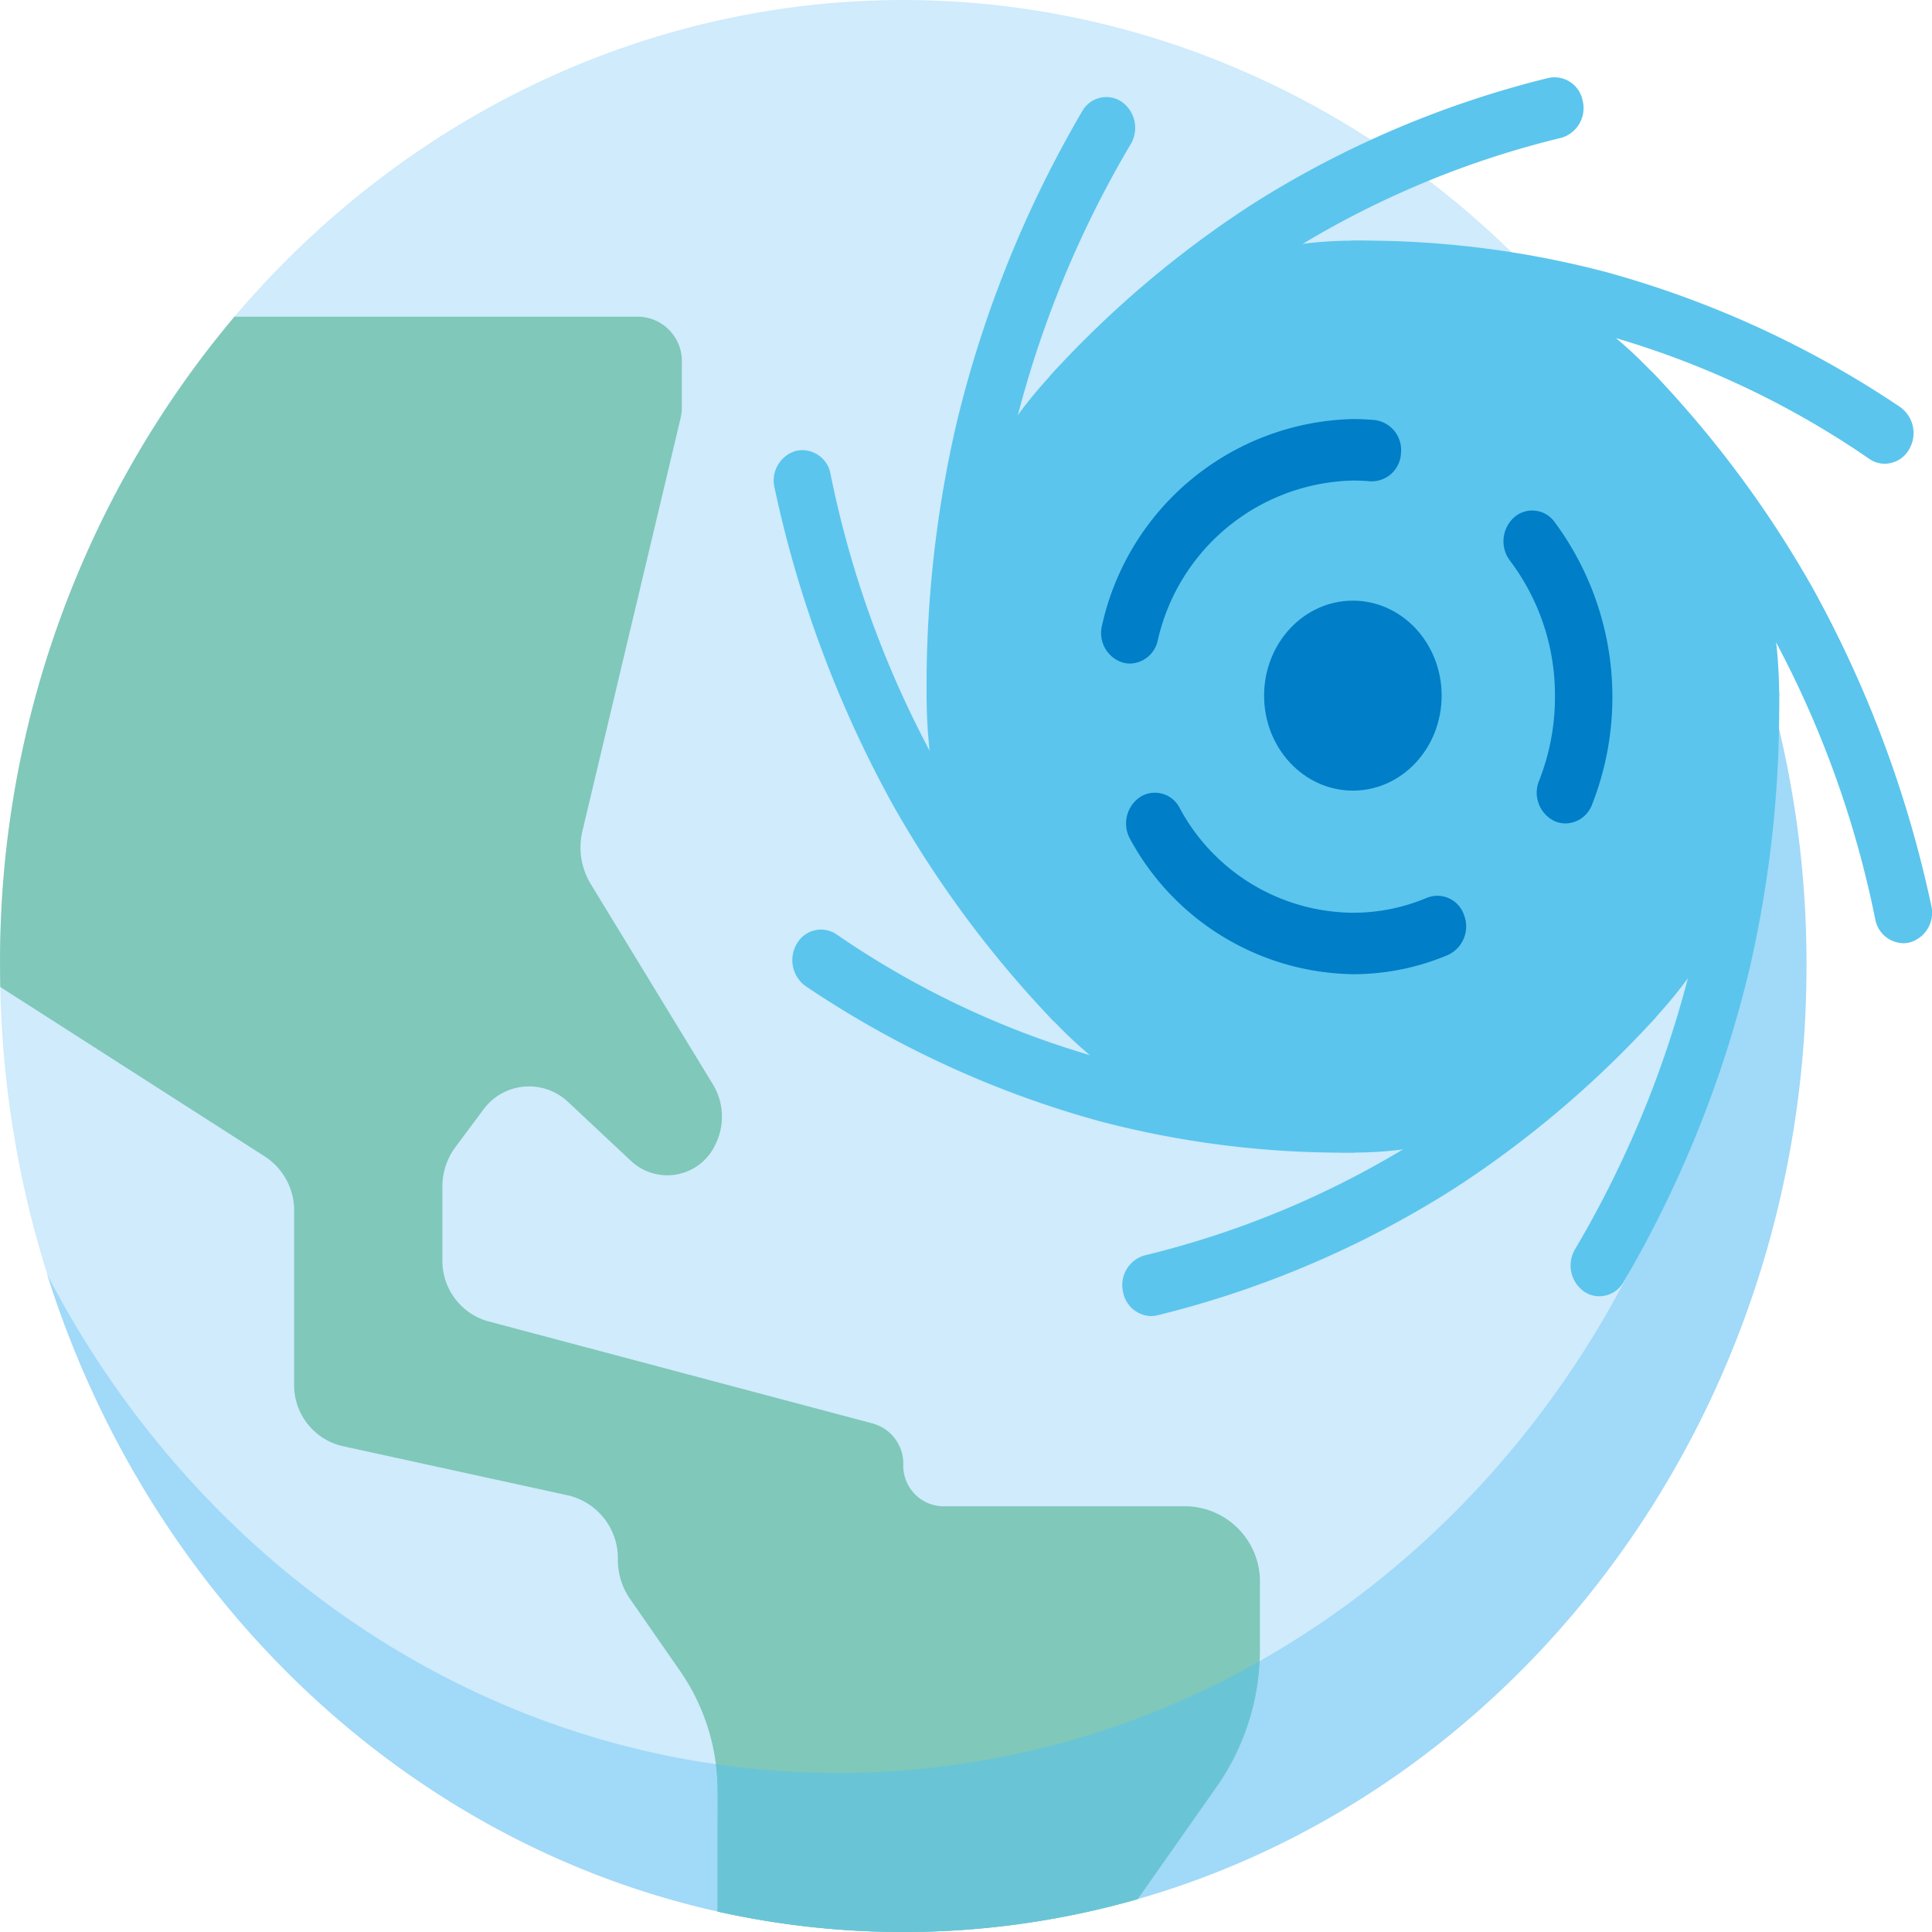 <svg id="ff795b78-ee9d-402f-a311-a925d6c5c495" data-name="Capa 1" xmlns="http://www.w3.org/2000/svg" viewBox="0 0 56.693 56.693"><ellipse cx="26.5" cy="28.344" rx="26.5" ry="28.344" style="fill:#cfebfc"/><path d="M49.699,14.619a30.112,30.112,0,0,1,1.382,9.057c0,15.656-11.866,28.348-26.503,28.348-9.982,0-18.673-5.903-23.193-14.623,3.533,11.215,13.445,19.291,25.122,19.291,14.637,0,26.503-12.692,26.503-28.348a29.769,29.769,0,0,0-3.31-13.725Z" style="fill:#a1d9f8"/><path d="M25.633,41.777,14.302,38.767a1.841,1.841,0,0,1-1.32-1.805v-2.139a1.942,1.942,0,0,1,.379-1.159l.808-1.084a1.664,1.664,0,0,1,2.505-.24l1.839,1.723a1.555,1.555,0,0,0,2.486-.493,1.826,1.826,0,0,0-.076-1.744L17.332,25.937a2.073,2.073,0,0,1-.241-1.552l2.878-12.106a1.432,1.432,0,0,0,.039-.331v-1.31a1.303,1.303,0,0,0-1.257-1.345H6.88A29.368,29.368,0,0,0,.002,28.344c0,.207.003.413.007.619l7.778,4.983a1.89,1.89,0,0,1,.845,1.596v5.065A1.834,1.834,0,0,0,10.023,42.428l6.67,1.458a1.896,1.896,0,0,1,1.438,1.884,2.014,2.014,0,0,0,.355,1.147l1.48,2.13a6.202,6.202,0,0,1,1.093,3.534v3.512a24.984,24.984,0,0,0,12.324-.365L35.71,52.415a7.036,7.036,0,0,0,1.261-4.04V46.481a2.21,2.21,0,0,0-2.132-2.28H27.655a1.191,1.191,0,0,1-1.149-1.229,1.217,1.217,0,0,0-.873-1.193Z" style="fill:#80c8ba"/><path d="M35.71,52.415a7.016,7.016,0,0,0,1.251-3.671,25.018,25.018,0,0,1-15.956,3.025c.092.708.038.945.053,4.324a25.063,25.063,0,0,0,5.447.601l.011-0a25.035,25.035,0,0,0,6.865-.965Z" style="fill:#69c5d6"/><path d="M39.7,7.062c-6.898,0-12.509,6.002-12.509,13.38,0,7.378,5.612,13.38,12.509,13.38,6.897,0,12.509-6.002,12.509-13.38C52.209,13.064,46.597,7.062,39.7,7.062Z" style="fill:#5bc5ed"/><path d="M45.939,24.163a.792.792,0,0,1-.328-.071.925.925,0,0,1-.448-1.181,6.685,6.685,0,0,0,.466-2.468,6.546,6.546,0,0,0-1.322-3.993.945.945,0,0,1,.123-1.268.806.806,0,0,1,1.185.132,8.629,8.629,0,0,1,1.101,8.3A.844.844,0,0,1,45.939,24.163Z" style="fill:#007ec7"/><path d="M39.7,28.587a7.572,7.572,0,0,1-6.535-3.961.938.938,0,0,1,.289-1.237.812.812,0,0,1,1.156.309,5.821,5.821,0,0,0,5.089,3.086,5.562,5.562,0,0,0,2.17-.438.826.826,0,0,1,1.093.509.923.923,0,0,1-.476,1.169,7.144,7.144,0,0,1-2.787.563Z" style="fill:#007ec7"/><path d="M33.157,19.471a.791.791,0,0,1-.218-.031.909.909,0,0,1-.597-1.103,7.727,7.727,0,0,1,7.358-6.04c.214,0,.43.01.641.029a.885.885,0,0,1,.769.974.862.862,0,0,1-.91.823c-.165-.015-.333-.022-.5-.022a6.016,6.016,0,0,0-5.729,4.702.855.855,0,0,1-.814.669Z" style="fill:#007ec7"/><ellipse cx="39.699" cy="20.413" rx="2.605" ry="2.787" style="fill:#007ec7"/><path d="M55.307,13.608a.798.798,0,0,1-.44-.133A26.066,26.066,0,0,0,39.7,8.865a.903.903,0,0,1,0-1.803,28.054,28.054,0,0,1,7.436.923,29.378,29.378,0,0,1,8.613,3.953.938.938,0,0,1,.277,1.24A.831.831,0,0,1,55.307,13.608Z" style="fill:#5bc5ed"/><path d="M31.451,12.519a.813.813,0,0,1-.596-.264.946.946,0,0,1,0-1.275A30.318,30.318,0,0,1,36.722,6.009a29.277,29.277,0,0,1,8.704-3.719.842.842,0,0,1,1.016.667.906.906,0,0,1-.623,1.086,27.062,27.062,0,0,0-13.771,8.213A.813.813,0,0,1,31.451,12.519Z" style="fill:#5bc5ed"/><path d="M28.034,21.343a.873.873,0,0,1-.843-.901,34.111,34.111,0,0,1,.862-7.953A33.703,33.703,0,0,1,31.749,3.277a.812.812,0,0,1,1.159-.296A.938.938,0,0,1,33.185,4.221a30.879,30.879,0,0,0-4.309,16.221.874.874,0,0,1-.843.901Z" style="fill:#5bc5ed"/><path d="M31.451,30.167a.813.813,0,0,1-.596-.264,31.758,31.758,0,0,1-4.648-6.275,33.835,33.835,0,0,1-3.477-9.31.906.906,0,0,1,.623-1.086.842.842,0,0,1,1.016.667A29.845,29.845,0,0,0,32.047,28.628a.946.946,0,0,1,0,1.275.813.813,0,0,1-.596.264Z" style="fill:#5bc5ed"/><path d="M39.7,33.822a28.064,28.064,0,0,1-7.435-.922,29.351,29.351,0,0,1-8.612-3.954.938.938,0,0,1-.277-1.24.812.812,0,0,1,1.159-.296A26.056,26.056,0,0,0,39.7,32.019a.903.903,0,0,1,0,1.803Z" style="fill:#5bc5ed"/><path d="M33.778,38.619a.856.856,0,0,1-.819-.692.906.906,0,0,1,.623-1.087,27.078,27.078,0,0,0,13.771-8.213.805.805,0,0,1,1.192 0.0.946.946,0,0,1-0,1.275,30.348,30.348,0,0,1-5.868,4.972A29.276,29.276,0,0,1,33.975,38.594a.794.794,0,0,1-.197.025Z" style="fill:#5bc5ed"/><path d="M46.931,38.038a.798.798,0,0,1-.44-.133.938.938,0,0,1-.277-1.24,30.889,30.889,0,0,0,4.309-16.223.845.845,0,1,1,1.685,0,34.103,34.103,0,0,1-.862,7.954,33.733,33.733,0,0,1-3.696,9.212A.831.831,0,0,1,46.931,38.038Z" style="fill:#5bc5ed"/><path d="M55.849,27.678a.856.856,0,0,1-.819-.692,29.852,29.852,0,0,0-7.677-14.731.946.946,0,0,1,0-1.275.805.805,0,0,1,1.192 0,31.785,31.785,0,0,1,4.648,6.277A33.824,33.824,0,0,1,56.67,26.567a.906.906,0,0,1-.624,1.086.795.795,0,0,1-.197.025Z" style="fill:#5bc5ed"/></svg>